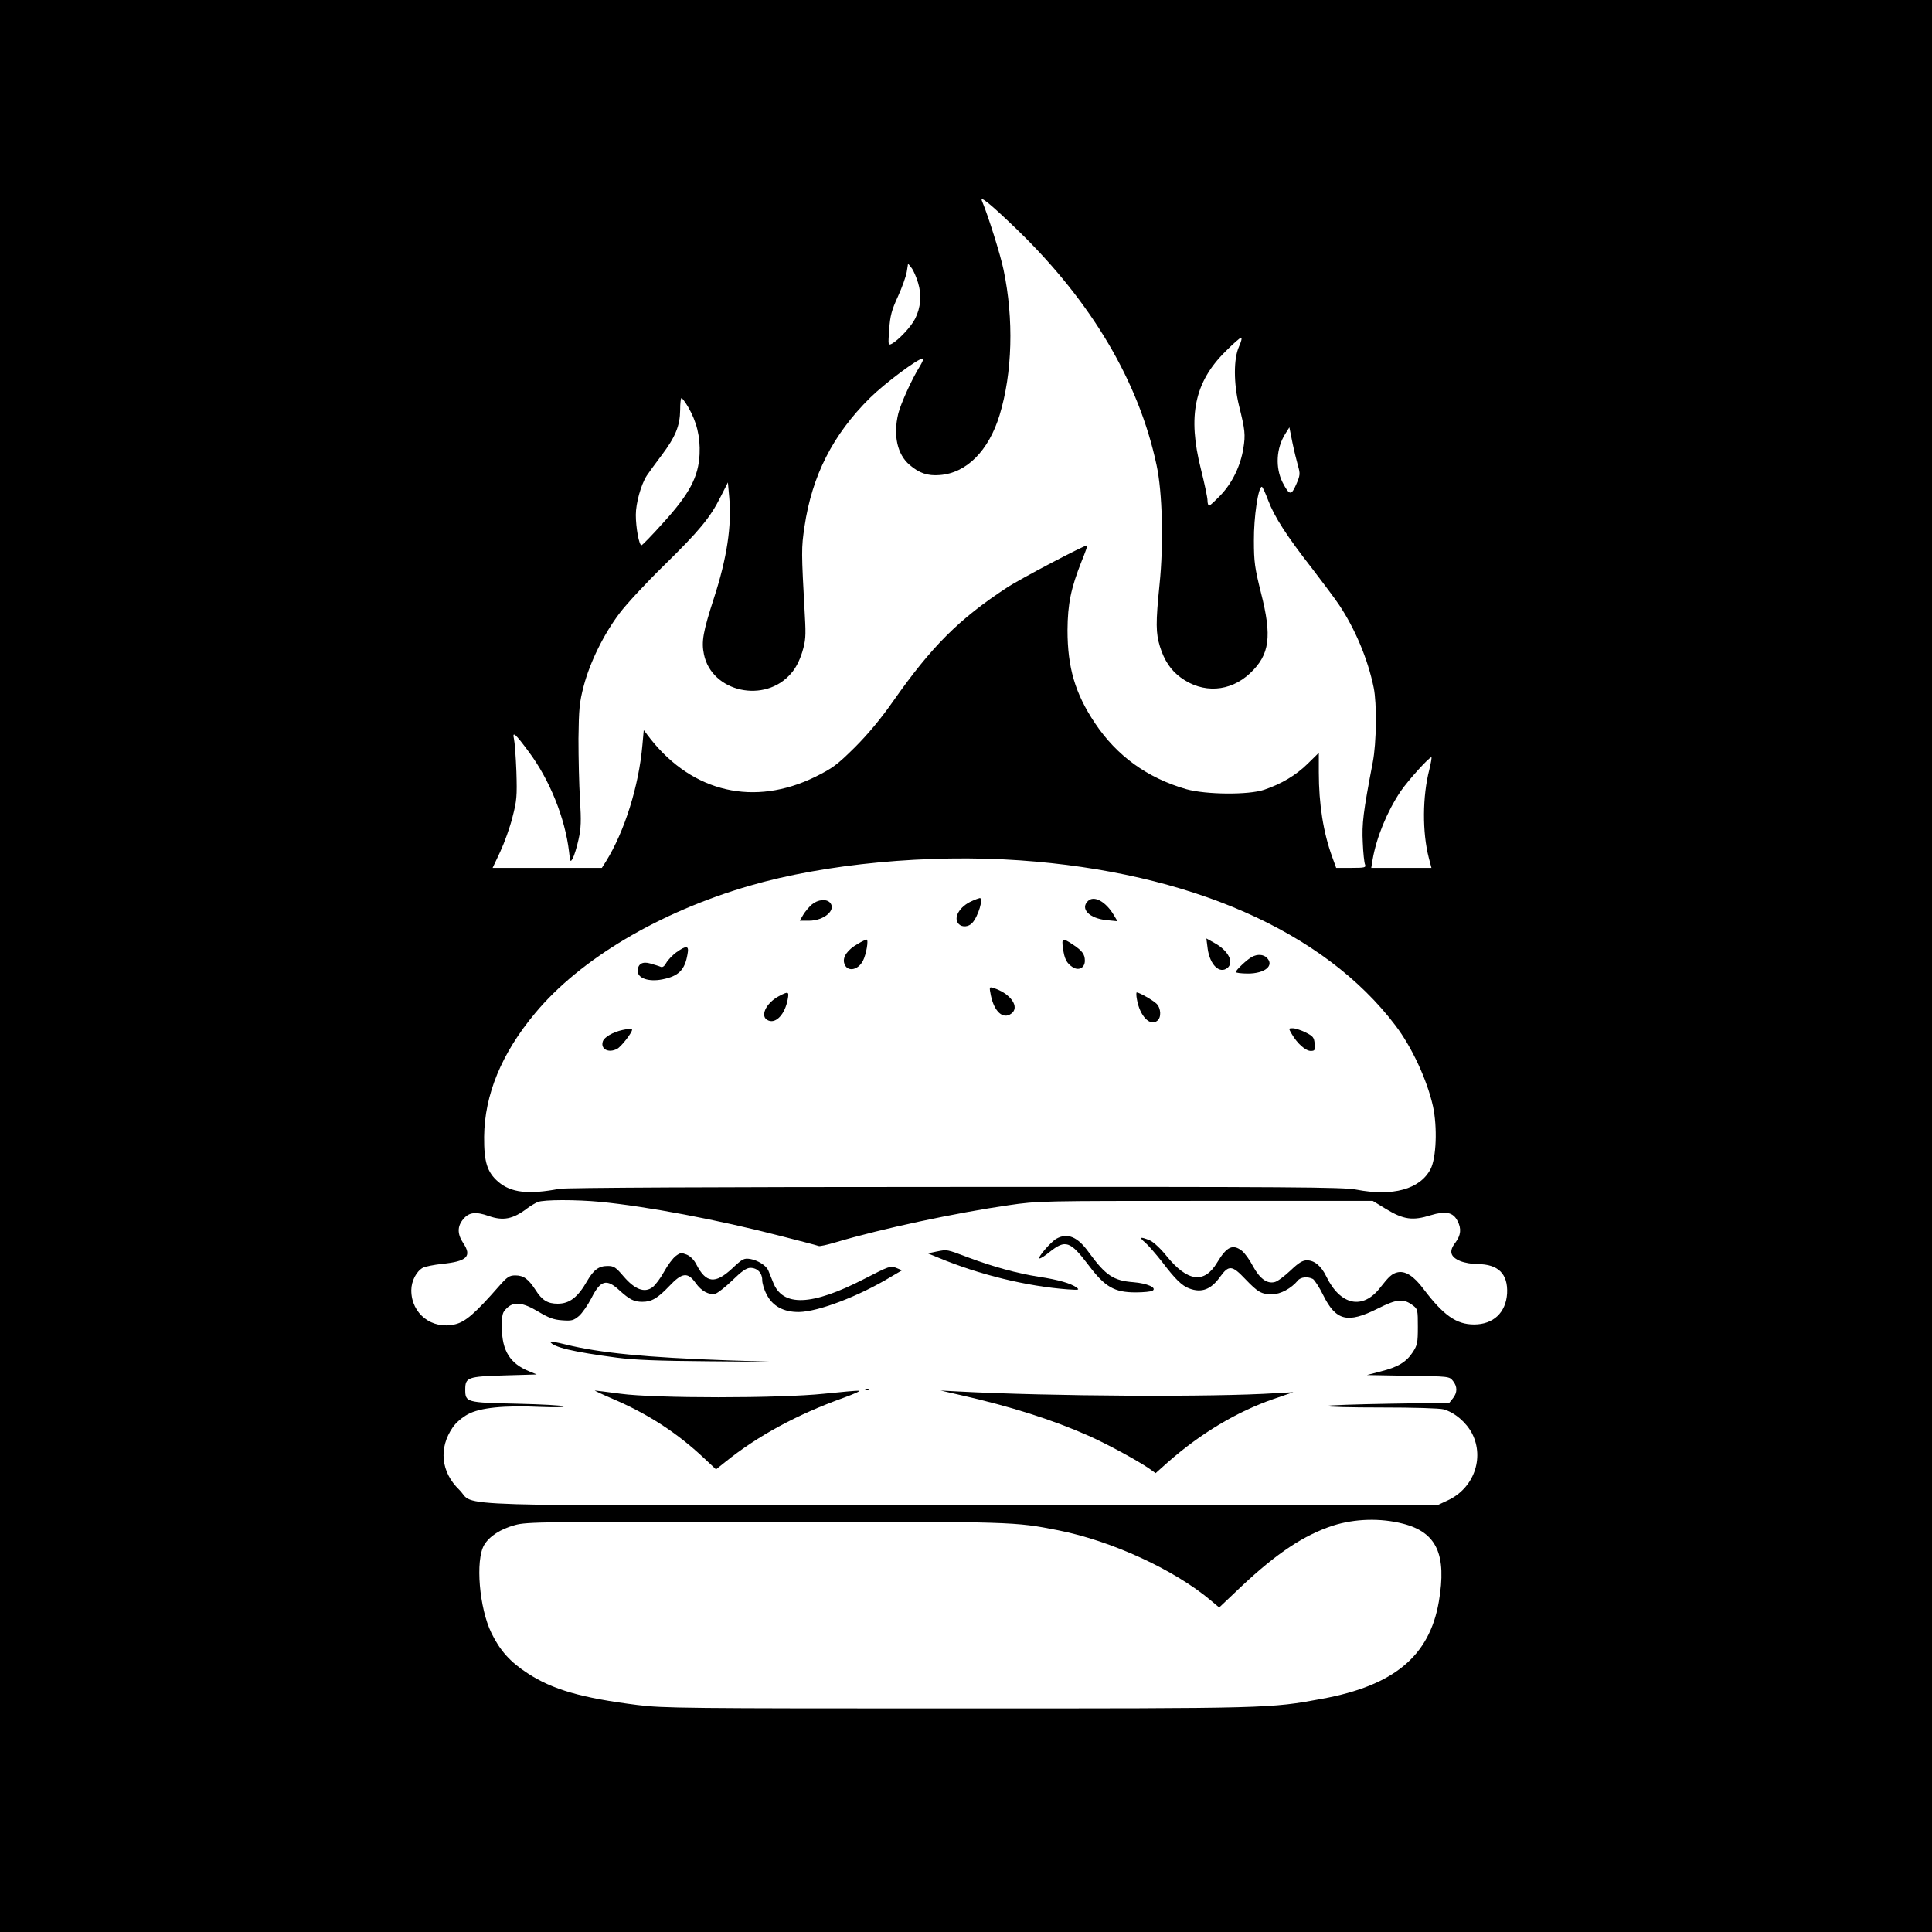 <?xml version="1.0" standalone="no"?>
<!DOCTYPE svg PUBLIC "-//W3C//DTD SVG 20010904//EN"
 "http://www.w3.org/TR/2001/REC-SVG-20010904/DTD/svg10.dtd">
<svg version="1.0" xmlns="http://www.w3.org/2000/svg"
 width="1024pt" height="1024pt" viewBox="0 0 1024 1024"
 preserveAspectRatio="xMidYMid meet">
<g transform="translate(0,1024) scale(0.1,-0.1)"
fill="#000000" stroke="none">
<path d="M0 5120 l0 -5120 5120 0 5120 0 0 5120 0 5120 -5120 0 -5120 0 0
-5120z m5393 3901 c392 -380 643 -804 737 -1246 31 -142 38 -417 16 -631 -21
-207 -20 -259 2 -331 23 -74 58 -126 110 -164 117 -86 262 -77 368 23 104 98
117 194 57 428 -32 129 -37 160 -37 275 -1 124 23 285 42 285 4 0 19 -33 34
-73 33 -87 98 -188 234 -362 55 -72 119 -157 141 -190 85 -127 153 -288 184
-440 17 -83 15 -292 -5 -395 -51 -266 -58 -326 -53 -425 2 -55 8 -108 12 -117
6 -16 -1 -18 -73 -18 l-80 0 -21 58 c-47 129 -71 279 -71 449 l0 103 -59 -58
c-62 -61 -139 -107 -231 -138 -83 -28 -307 -26 -412 3 -208 60 -369 177 -485
351 -105 157 -145 295 -145 492 1 140 18 222 75 366 19 46 32 84 30 84 -17 0
-358 -179 -427 -225 -253 -166 -398 -311 -601 -600 -65 -93 -134 -176 -204
-246 -95 -94 -117 -110 -211 -157 -322 -157 -646 -83 -871 200 l-37 48 -7 -78
c-19 -219 -95 -460 -194 -619 l-21 -33 -289 0 -290 0 40 85 c22 47 52 130 65
183 23 88 25 111 21 242 -3 80 -9 158 -13 174 -10 43 8 27 78 -68 111 -148
193 -352 214 -530 6 -56 7 -58 20 -35 7 13 21 57 30 98 14 63 15 97 8 215 -5
78 -8 222 -8 321 2 159 5 192 28 280 33 125 106 274 190 385 35 47 140 160
233 251 190 186 247 255 302 365 l39 77 7 -78 c14 -151 -12 -323 -81 -535 -58
-179 -67 -231 -53 -298 41 -201 324 -263 462 -101 25 28 45 68 59 113 18 60
20 84 14 190 -19 347 -19 360 -2 475 40 270 150 487 347 682 78 77 254 209
280 209 6 0 -2 -19 -16 -42 -42 -67 -101 -198 -114 -250 -28 -116 -5 -217 60
-272 51 -44 96 -59 159 -54 142 10 260 128 318 318 68 223 76 509 21 770 -16
79 -83 291 -114 364 -15 34 45 -15 188 -153z m-527 -280 c20 -65 14 -132 -16
-191 -21 -42 -88 -113 -123 -132 -20 -10 -20 -8 -14 76 5 73 13 102 46 174 22
48 43 107 47 131 l7 44 19 -24 c10 -13 25 -48 34 -78z m1701 -338 c-29 -64
-29 -194 0 -313 32 -129 35 -153 23 -227 -15 -92 -58 -182 -121 -248 -29 -30
-56 -55 -60 -55 -5 0 -9 12 -9 28 0 15 -16 90 -35 166 -71 281 -34 460 129
622 41 41 78 74 84 74 6 0 1 -21 -11 -47z m-2921 -318 c47 -80 66 -160 62
-252 -6 -122 -54 -211 -194 -365 -58 -65 -110 -118 -114 -118 -13 0 -30 94
-30 161 0 61 27 160 58 208 9 14 44 62 78 107 74 98 98 157 99 241 0 35 3 63
7 63 4 0 19 -20 34 -45z m3234 -315 c12 -41 11 -50 -10 -98 -26 -60 -36 -58
-72 11 -39 78 -34 181 14 257 l22 35 16 -80 c9 -44 23 -100 30 -125z m696
-1608 c-37 -143 -38 -333 -3 -469 l14 -53 -159 0 -160 0 7 43 c20 117 76 254
148 362 41 60 157 188 164 181 2 -2 -3 -31 -11 -64z m-2171 -482 c900 -63
1612 -375 1991 -875 87 -114 168 -289 199 -428 24 -110 18 -275 -13 -334 -56
-106 -199 -146 -395 -108 -69 13 -346 15 -2125 14 -1271 0 -2066 -4 -2097 -10
-164 -31 -256 -21 -324 37 -59 51 -76 105 -75 239 2 222 92 442 271 656 238
286 657 535 1135 674 400 117 952 169 1433 135z m-2224 -1810 c248 -24 624
-95 957 -181 107 -27 197 -51 201 -53 4 -3 45 6 92 20 242 72 637 156 914 196
157 23 175 23 1045 23 l886 0 72 -44 c91 -55 140 -62 235 -32 79 24 119 16
142 -30 22 -41 18 -76 -11 -115 -36 -46 -27 -76 26 -98 22 -9 63 -16 91 -16
110 0 162 -52 157 -155 -6 -102 -73 -165 -175 -165 -94 0 -162 48 -268 188
-52 70 -98 98 -139 88 -28 -7 -44 -21 -90 -80 -92 -120 -211 -96 -286 58 -27
56 -63 86 -103 86 -23 0 -44 -13 -87 -54 -32 -30 -69 -58 -83 -61 -41 -11 -80
18 -116 84 -17 33 -43 69 -58 81 -49 38 -81 23 -132 -62 -68 -114 -157 -102
-268 35 -32 40 -70 75 -89 83 -51 21 -59 17 -24 -12 17 -15 57 -61 90 -103 69
-91 105 -126 143 -140 66 -25 116 -6 165 63 45 62 63 60 132 -13 68 -71 86
-81 143 -81 44 0 101 31 136 73 15 19 53 22 80 8 9 -6 34 -44 54 -85 68 -137
129 -152 289 -72 103 52 137 55 188 16 24 -18 25 -24 25 -113 0 -85 -3 -97
-27 -134 -34 -52 -78 -79 -170 -102 l-73 -19 218 -4 c216 -3 219 -3 238 -27
24 -30 24 -62 0 -92 l-19 -24 -320 -5 c-176 -3 -324 -8 -328 -12 -4 -5 125 -8
287 -8 172 0 309 -4 331 -10 59 -17 120 -69 151 -129 66 -131 7 -291 -131
-354 l-47 -22 -2520 -3 c-2851 -2 -2576 -11 -2671 82 -97 94 -110 221 -34 331
16 24 50 53 80 69 64 35 191 48 385 39 76 -3 127 -2 122 3 -5 5 -116 11 -247
14 -268 6 -274 7 -274 75 0 65 13 69 207 75 l172 5 -41 17 c-101 41 -143 109
-144 231 0 70 3 81 25 102 37 38 85 33 168 -17 55 -33 82 -43 126 -46 51 -4
61 -1 90 23 17 15 47 58 66 95 48 95 80 104 148 41 54 -49 77 -61 122 -61 49
0 81 19 143 84 67 71 97 75 139 16 31 -44 71 -65 105 -57 13 4 54 36 91 72 48
47 74 65 94 65 37 0 63 -27 63 -64 0 -18 10 -52 23 -76 31 -63 91 -95 172 -94
104 2 318 84 488 187 l58 34 -31 13 c-30 12 -38 9 -168 -58 -281 -145 -435
-150 -485 -17 -11 28 -23 57 -26 64 -13 25 -55 51 -94 58 -34 5 -41 2 -97 -51
-90 -83 -138 -77 -189 22 -12 24 -32 44 -51 52 -28 11 -34 11 -58 -7 -15 -11
-43 -48 -62 -83 -19 -35 -47 -72 -62 -83 -42 -31 -93 -12 -153 58 -41 48 -51
55 -84 55 -47 0 -74 -20 -108 -78 -50 -88 -94 -122 -157 -122 -53 0 -83 18
-117 72 -39 60 -64 78 -108 78 -31 0 -43 -8 -86 -57 -126 -144 -178 -189 -232
-202 -123 -30 -233 55 -233 180 0 49 27 101 62 120 12 6 57 15 100 20 133 13
160 40 114 109 -33 50 -33 90 0 129 30 36 66 40 134 16 77 -27 129 -17 205 41
17 13 42 27 55 33 33 13 203 13 331 1z m4256 -1706 c178 -46 232 -163 189
-414 -50 -288 -238 -444 -619 -514 -276 -51 -275 -51 -1932 -51 -1432 0 -1561
1 -1695 18 -296 37 -452 82 -583 168 -93 60 -147 121 -192 213 -65 133 -86
386 -39 467 28 47 87 85 164 106 61 17 151 18 1330 18 1330 0 1315 0 1550 -46
282 -56 615 -209 808 -372 l44 -37 116 110 c189 178 334 274 487 324 116 37
252 41 372 10z"/>
<path d="M5153 5465 c-68 -29 -103 -91 -71 -123 18 -18 52 -15 71 6 32 35 61
133 40 132 -5 -1 -23 -7 -40 -15z"/>
<path d="M5766 5464 c-42 -41 8 -92 99 -101 l58 -6 -19 32 c-43 73 -106 107
-138 75z"/>
<path d="M4303 5446 c-15 -13 -36 -38 -46 -55 l-18 -31 49 0 c79 0 145 56 112
95 -19 22 -65 18 -97 -9z"/>
<path d="M6401 5211 c12 -85 63 -135 105 -101 36 30 4 92 -69 132 l-43 24 7
-55z"/>
<path d="M4546 5237 c-53 -30 -80 -68 -72 -100 12 -50 72 -43 100 11 17 33 31
112 19 112 -4 0 -26 -10 -47 -23z"/>
<path d="M5634 5215 c7 -56 19 -80 51 -101 32 -21 65 -4 65 34 0 34 -14 53
-64 86 -54 36 -60 34 -52 -19z"/>
<path d="M3584 5192 c-21 -16 -45 -41 -53 -56 -10 -18 -20 -25 -30 -20 -9 4
-33 11 -53 17 -43 13 -68 -2 -68 -40 0 -38 58 -58 130 -44 87 17 120 50 134
134 9 46 -5 48 -60 9z"/>
<path d="M6635 5168 c-26 -14 -85 -70 -85 -80 0 -4 29 -8 64 -8 91 0 142 43
100 84 -18 18 -50 20 -79 4z"/>
<path d="M5252 4963 c18 -85 64 -127 107 -96 49 34 -2 108 -95 137 -21 6 -21
5 -12 -41z"/>
<path d="M4128 4960 c-71 -38 -103 -111 -55 -129 41 -17 88 35 102 112 8 42 4
44 -47 17z"/>
<path d="M6026 4943 c15 -88 70 -145 108 -113 22 17 20 66 -4 90 -18 18 -92
60 -105 60 -3 0 -3 -17 1 -37z"/>
<path d="M3300 4781 c-51 -11 -98 -38 -105 -61 -13 -41 31 -63 76 -39 20 10
79 85 79 101 0 9 0 9 -50 -1z"/>
<path d="M6847 4759 c29 -50 73 -89 100 -89 22 0 24 4 21 38 -3 33 -8 40 -48
60 -24 12 -55 22 -68 22 -23 0 -23 0 -5 -31z"/>
<path d="M5600 3675 c-30 -16 -106 -105 -90 -105 7 0 30 15 53 34 84 67 109
59 206 -69 87 -116 137 -145 250 -145 42 0 82 4 90 9 24 16 -29 39 -101 45
-107 8 -148 36 -237 158 -59 83 -113 105 -171 73z"/>
<path d="M4966 3607 l-49 -10 59 -24 c213 -89 468 -151 684 -167 58 -4 63 -3
46 10 -31 22 -95 41 -201 57 -114 18 -239 52 -370 101 -120 45 -113 44 -169
33z"/>
<path d="M2916 3128 c18 -29 120 -53 354 -84 92 -12 218 -17 480 -19 l355 -3
-250 8 c-430 15 -675 39 -857 84 -48 12 -84 18 -82 14z"/>
<path d="M4588 2873 c7 -3 16 -2 19 1 4 3 -2 6 -13 5 -11 0 -14 -3 -6 -6z"/>
<path d="M3247 2826 c187 -80 340 -179 484 -314 l64 -60 50 40 c170 137 380
251 625 339 58 21 95 38 83 38 -13 1 -96 -7 -185 -16 -235 -25 -899 -25 -1080
0 -69 9 -130 17 -135 17 -4 0 38 -20 94 -44z"/>
<path d="M5090 2846 c265 -60 489 -131 680 -216 97 -43 257 -130 320 -173 l35
-25 65 58 c174 153 366 268 560 335 l105 36 -90 -5 c-335 -22 -1198 -17 -1688
9 l-92 5 105 -24z"/>
</g>
</svg>
